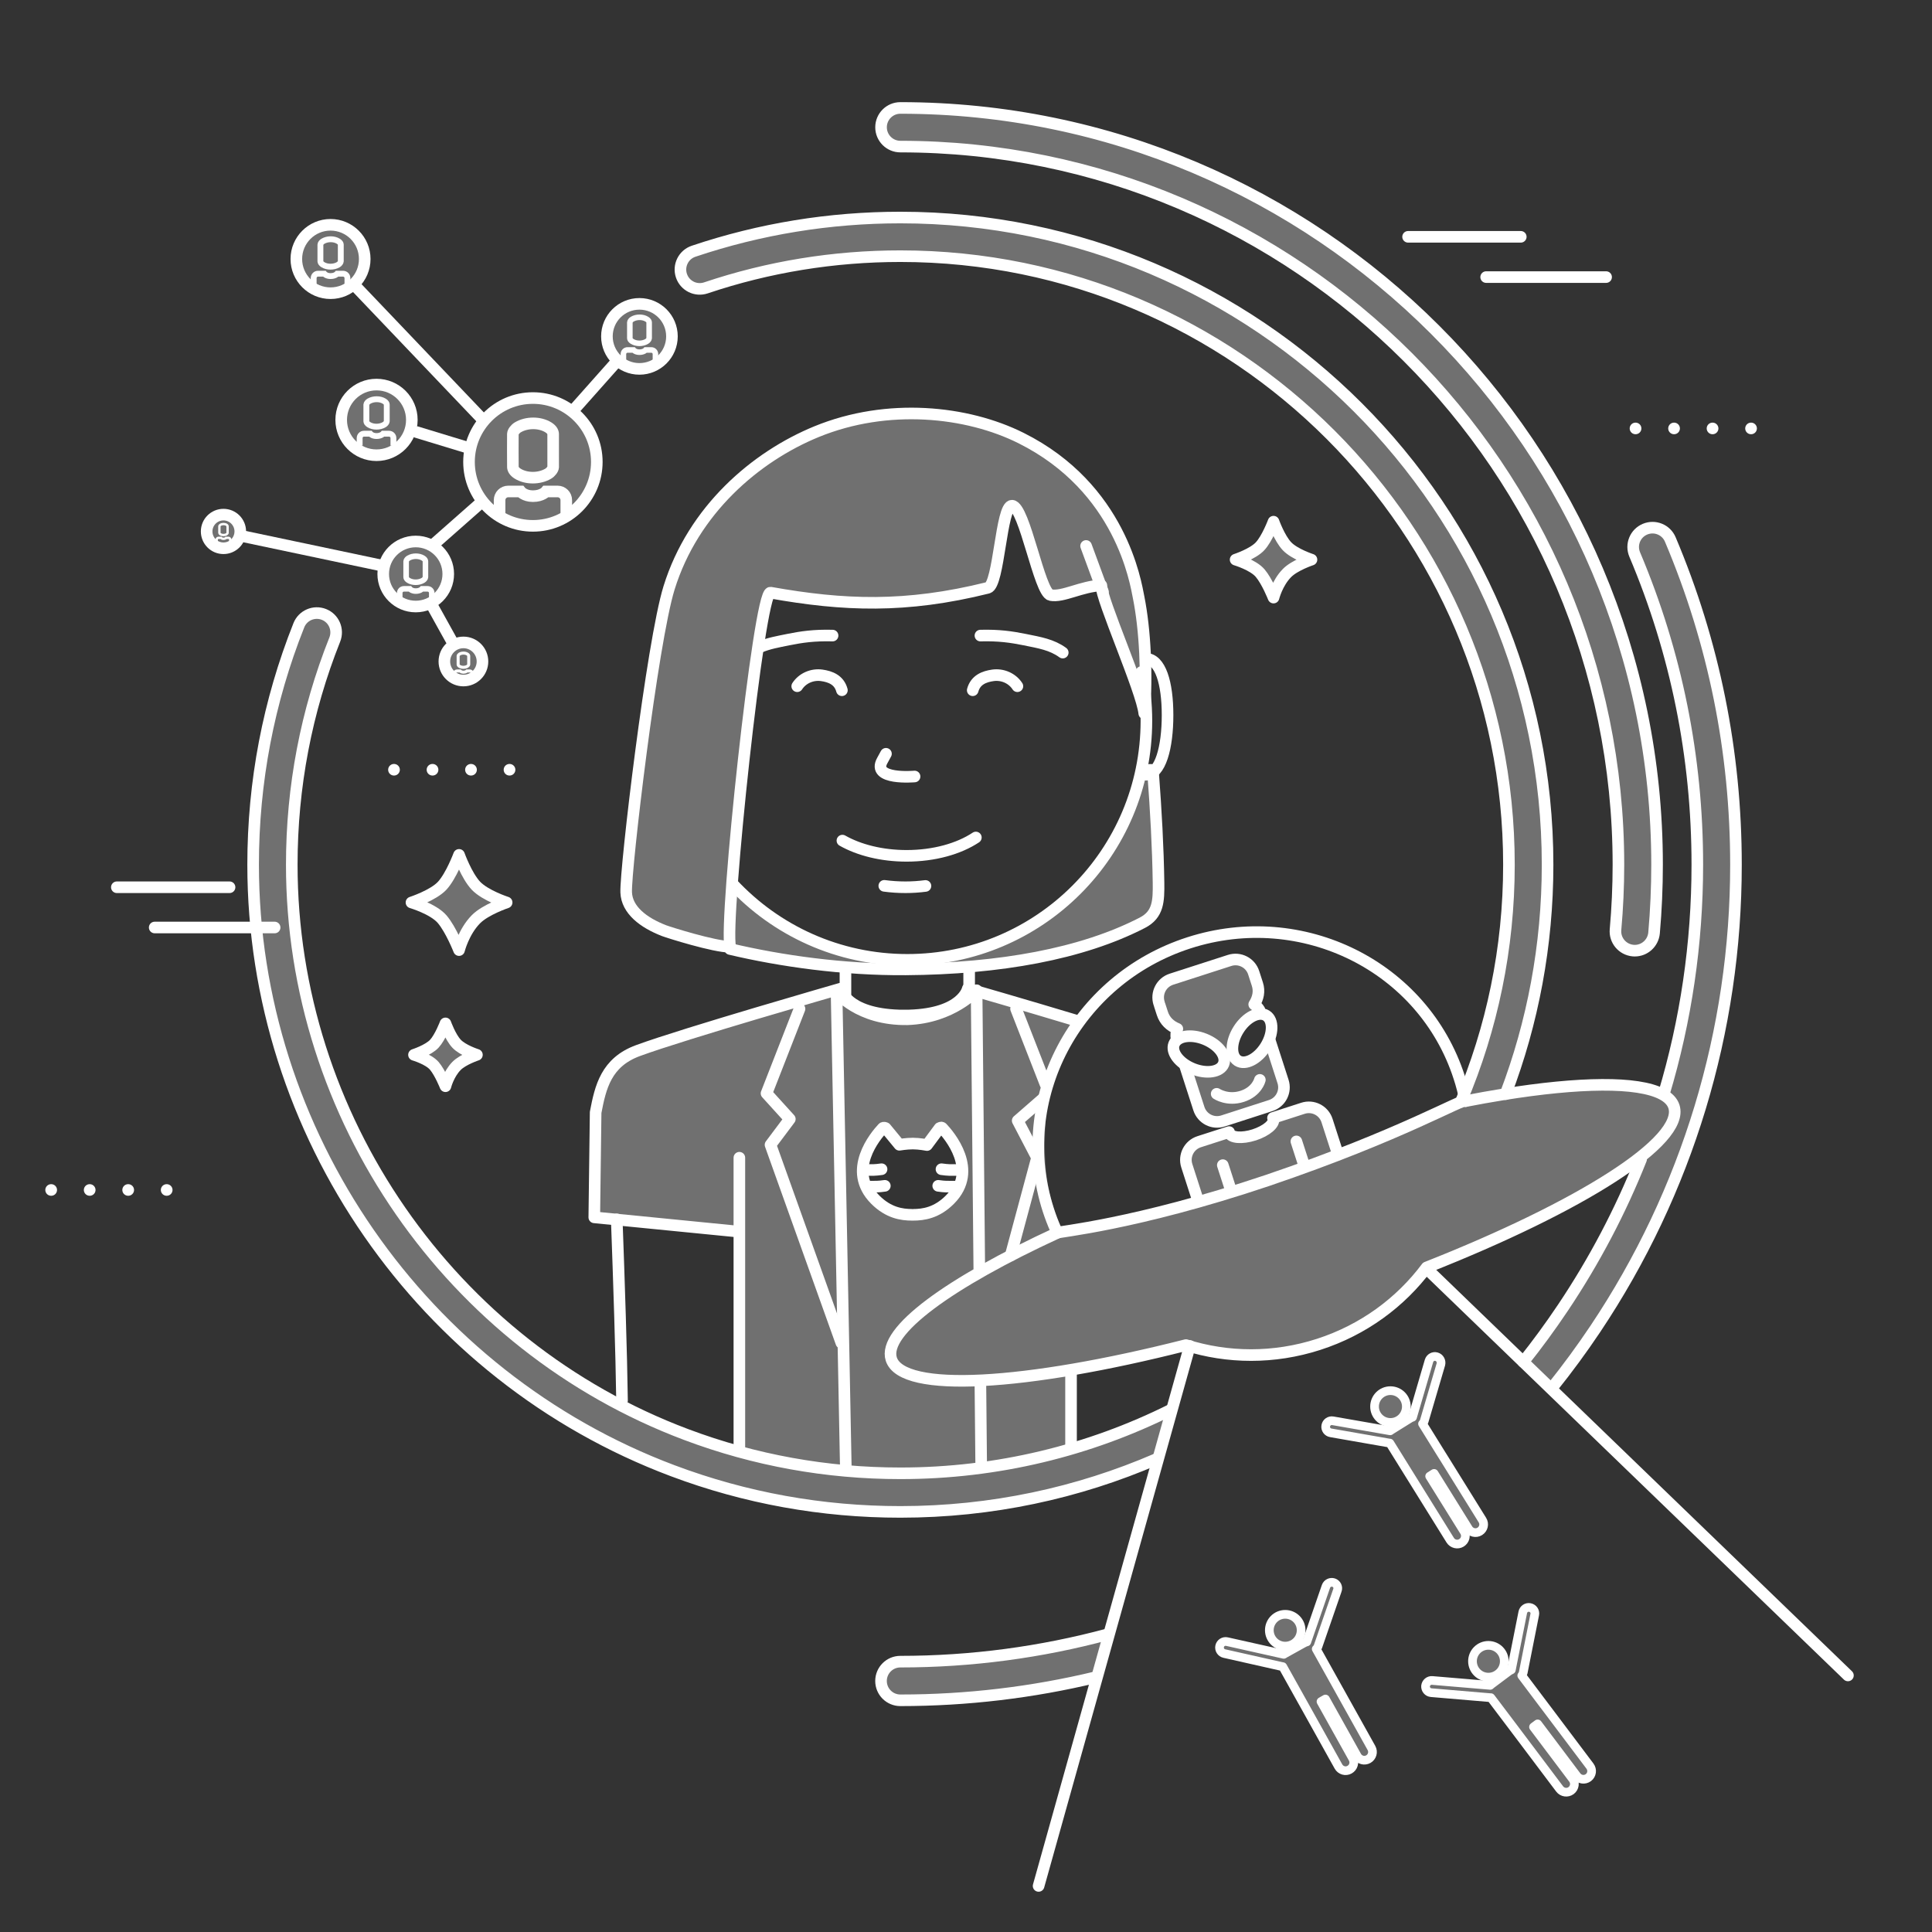 <?xml version="1.0" encoding="utf-8"?>
<!-- Generator: Adobe Illustrator 16.0.0, SVG Export Plug-In . SVG Version: 6.00 Build 0)  -->
<!DOCTYPE svg PUBLIC "-//W3C//DTD SVG 1.1//EN" "http://www.w3.org/Graphics/SVG/1.1/DTD/svg11.dtd">
<svg version="1.1" id="Layer_2" xmlns="http://www.w3.org/2000/svg" xmlns:xlink="http://www.w3.org/1999/xlink" x="0px" y="0px"
	 width="200px" height="200px" viewBox="5 110 200 200" enable-background="new 5 110 200 200" xml:space="preserve">
<rect x="5" y="110" width="200" height="200" fill="#333333" stroke="none"/>
<g id="User_x5F_acquisition_x5F_manager">
	<path opacity="0.3" fill="#FFFFFF" d="M137.82,221.955l-1.481-4.592c-0.105,0.334-0.262,0.676-0.472,1.008
		c-0.814,1.291-2.101,1.943-2.871,1.457c-0.771-0.486-0.736-1.928,0.078-3.219c0.698-1.105,1.738-1.736,2.507-1.592l-0.013-0.041
		c-0.139-0.424-0.398-0.768-0.732-1c0.41-0.645,0.566-1.357,0.326-2.098c-0.299-0.922-0.381-1.178-0.381-1.178
		c-0.334-1.04-1.451-1.612-2.492-1.276l-6.024,1.944c-1.043,0.336-1.612,1.453-1.276,2.494c0,0-0.007-0.021,0.336,1.041
		c0.254,0.787,0.817,1.307,1.553,1.604c-0.144,0.393-0.158,0.838-0.024,1.266c0.535-0.572,1.754-0.672,2.972-0.182
		c1.416,0.572,2.287,1.719,1.946,2.564c-0.341,0.844-1.765,1.066-3.181,0.494c-0.373-0.15-0.704-0.342-0.989-0.557l1.509,4.676
		c0.336,1.041,1.448,1.609,2.489,1.273l4.944-1.596C137.586,224.111,138.156,222.994,137.82,221.955z"/>
	<path opacity="0.3" fill="#FFFFFF" d="M110.707,155.351c-5.604-2.804-13.833-3.669-21.167-0.669
		c-6.315,2.586-12.776,8.102-15.278,16.169c-1.743,5.617-4.531,29.14-4.439,31.533c0.069,1.81,1.773,3.131,3.939,3.964
		c0.436,0.167,5.167,1.667,6.835,1.666c-0.667-2.5,2.986-36.875,4.166-36.662c7.549,1.345,13.993,1.618,22.5-0.501
		c1.16-0.29,1.366-8.546,2.5-8.5c1.3,0.049,2.829,9.016,4,9.25c1.25,0.25,3.19-0.91,5.25-1c-0.054,1.394,4.203,10.927,4.44,13.247
		c0.313-3.979,0.086-8.666-0.58-11.997C122.562,170.281,121.041,160.518,110.707,155.351z"/>
	<circle opacity="0.3" fill="#FFFFFF" cx="60.167" cy="157.821" r="6.615"/>
	<circle opacity="0.3" fill="#FFFFFF" cx="71.194" cy="144.821" r="3.366"/>
	<circle opacity="0.3" fill="#FFFFFF" cx="39.217" cy="136.812" r="3.54"/>
	<circle opacity="0.3" fill="#FFFFFF" cx="43.977" cy="153.468" r="3.656"/>
	<circle opacity="0.3" fill="#FFFFFF" cx="28.133" cy="165.015" r="1.741"/>
	<circle opacity="0.3" fill="#FFFFFF" cx="52.973" cy="178.476" r="1.973"/>
	<circle opacity="0.3" fill="#FFFFFF" cx="48.037" cy="169.421" r="3.366"/>
	<g opacity="0.3">
		<circle fill="#FFFFFF" cx="148.939" cy="255.606" r="1.646"/>
		<path fill="#FFFFFF" d="M153.717,250.447c-0.336-0.102-0.688,0.096-0.787,0.432l-1.705,5.83c-0.102,0.029-0.203,0.076-0.305,0.146
			c-0.184,0.107-0.764,0.477-0.947,0.588c-0.182,0.109-0.764,0.477-0.945,0.59c-0.043,0.021-0.08,0.055-0.117,0.084l-5.936-1.037
			c-0.346-0.062-0.674,0.17-0.732,0.514c-0.061,0.35,0.17,0.674,0.521,0.732l6.032,1.055c0.023,0.004,0.056,0.004,0.078,0.006
			l1.916,3.082l0.492,0.791l3.844,6.182c0.248,0.395,0.771,0.518,1.168,0.27c0.398-0.248,0.521-0.77,0.271-1.166l-3.566-5.729
			c0.101-0.062,0.181-0.109,0.229-0.146c0.052-0.031,0.134-0.084,0.228-0.143l3.563,5.729c0.248,0.396,0.771,0.521,1.168,0.271
			c0.396-0.246,0.521-0.771,0.271-1.168l-3.842-6.182l-0.494-0.789l-1.861-3c0.072-0.068,0.139-0.166,0.17-0.27l1.727-5.881
			C154.244,250.9,154.053,250.547,153.717,250.447z"/>
	</g>
	<g opacity="0.3">
		<circle fill="#FFFFFF" cx="138.047" cy="278.76" r="1.646"/>
		<path fill="#FFFFFF" d="M143.068,273.834c-0.33-0.113-0.691,0.062-0.807,0.396l-1.982,5.738c-0.104,0.025-0.209,0.066-0.312,0.125
			c-0.188,0.105-0.785,0.439-0.974,0.541c-0.189,0.105-0.785,0.439-0.977,0.543c-0.043,0.023-0.084,0.055-0.123,0.078l-5.877-1.316
			c-0.342-0.078-0.684,0.137-0.758,0.479c-0.076,0.342,0.143,0.68,0.479,0.756l5.979,1.348c0.022,0.006,0.054,0.006,0.075,0.008
			l1.77,3.17l0.454,0.812l3.541,6.354c0.229,0.41,0.744,0.559,1.149,0.328c0.41-0.229,0.562-0.744,0.33-1.154l-3.285-5.893
			c0.099-0.061,0.183-0.104,0.23-0.135c0.051-0.023,0.135-0.07,0.229-0.129l3.287,5.896c0.229,0.41,0.74,0.557,1.149,0.328
			c0.407-0.229,0.556-0.744,0.328-1.154l-3.543-6.354l-0.453-0.812l-1.722-3.086c0.08-0.064,0.146-0.156,0.183-0.266l2.003-5.795
			C143.572,274.312,143.398,273.949,143.068,273.834z"/>
	</g>
	<g opacity="0.3">
		<circle fill="#FFFFFF" cx="159.078" cy="281.972" r="1.646"/>
		<path fill="#FFFFFF" d="M163.38,276.41c-0.343-0.068-0.675,0.154-0.742,0.498l-1.185,5.957c-0.104,0.041-0.196,0.096-0.293,0.168
			c-0.17,0.129-0.717,0.541-0.895,0.67c-0.172,0.129-0.719,0.541-0.895,0.67c-0.037,0.029-0.07,0.062-0.105,0.094l-6.004-0.506
			c-0.352-0.029-0.648,0.23-0.688,0.576c-0.025,0.35,0.229,0.656,0.578,0.686l6.104,0.518c0.026,0.004,0.054,0,0.077,0l2.188,2.896
			l0.559,0.742l4.375,5.812c0.283,0.373,0.814,0.445,1.189,0.168c0.375-0.283,0.448-0.812,0.168-1.188l-4.062-5.395
			c0.09-0.064,0.164-0.125,0.215-0.16c0.047-0.033,0.125-0.094,0.213-0.158l4.062,5.396c0.283,0.371,0.812,0.445,1.188,0.166
			c0.373-0.281,0.447-0.812,0.166-1.189l-4.375-5.811l-0.562-0.744l-2.123-2.82c0.069-0.08,0.123-0.178,0.146-0.291l1.193-6.01
			C163.951,276.812,163.726,276.48,163.38,276.41z"/>
	</g>
	<g>
		<g>
			
				<path fill="none" stroke="#FFFFFF" stroke-width="1.2" stroke-linecap="round" stroke-linejoin="round" stroke-miterlimit="10" d="
				M87.529,181.037c0.542-0.833,1.552-1.267,2.542-1.125c0.875,0.125,1.791,0.458,2.083,1.542"/>
		</g>
		<g>
			
				<path fill="none" stroke="#FFFFFF" stroke-width="1.2" stroke-linecap="round" stroke-linejoin="round" stroke-miterlimit="10" d="
				M110.321,181.037c-0.542-0.833-1.552-1.267-2.542-1.125c-0.875,0.125-1.791,0.458-2.083,1.542"/>
		</g>
	</g>
	<g opacity="0.3">
		<path fill="#FFFFFF" d="M80.324,200.983c0.25,5.25,0.247,7.256,0.247,7.256c5.272,1.245,11.722,2.161,18.192,2.113
			c9.74-0.07,18.244-1.601,24.5-4.832c1.643-0.854,1.693-2.231,1.667-4.167c-0.051-3.599-0.271-7.527-0.553-11.253
			c-0.061-0.8-0.387-0.126-1.179-0.492C115.449,219.607,82.324,207.358,80.324,200.983z"/>
	</g>
	<g>
		
			<path fill="none" stroke="#FFFFFF" stroke-width="1.2" stroke-linecap="round" stroke-linejoin="round" stroke-miterlimit="10" d="
			M80.571,208.239c5.272,1.245,11.722,2.161,18.192,2.113c9.74-0.07,18.244-1.601,24.5-4.832c1.643-0.854,1.693-2.231,1.667-4.167
			c-0.051-3.599-0.271-7.527-0.553-11.253c-0.061-0.8-0.387-0.126-1.179-0.492"/>
	</g>
	<g>
		
			<path fill="none" stroke="#FFFFFF" stroke-width="1.2" stroke-linecap="round" stroke-linejoin="round" stroke-miterlimit="10" d="
			M123.605,178.197c1.526,0,2.26,2.52,2.26,5.832c0,3.312-0.729,6.168-2.26,6.168"/>
	</g>
	<g>
		
			<line fill="none" stroke="#FFFFFF" stroke-width="1.2" stroke-linecap="round" stroke-linejoin="round" stroke-miterlimit="10" x1="92.521" y1="212.982" x2="92.521" y2="210.348"/>
		
			<line fill="none" stroke="#FFFFFF" stroke-width="1.2" stroke-linecap="round" stroke-linejoin="round" stroke-miterlimit="10" x1="105.327" y1="210.348" x2="105.327" y2="212.982"/>
	</g>
	<path fill="none" stroke="#FFFFFF" stroke-width="1.2" stroke-linecap="round" stroke-linejoin="round" stroke-miterlimit="10" d="
		M69.392,254.982c-0.061-4.758-0.318-12.502-0.547-18.752"/>
	<path fill="none" stroke="#FFFFFF" stroke-width="1.2" stroke-linecap="round" stroke-linejoin="round" stroke-miterlimit="10" d="
		M116.536,215.689c-5.641-1.701-11.354-3.342-11.354-3.342s-0.52,2.604-6.066,2.773h-1.041c-5.545-0.174-6.066-2.773-6.066-2.773
		s-16.188,4.65-20.972,6.412c-3.293,1.213-3.877,3.775-4.377,6.396l-0.14,10.865l14.553,1.438"/>
	
		<line fill="none" stroke="#FFFFFF" stroke-width="1.2" stroke-linecap="round" stroke-linejoin="round" stroke-miterlimit="10" x1="81.539" y1="259.857" x2="81.539" y2="229.847"/>
	<path fill="none" stroke="#FFFFFF" stroke-width="1.2" stroke-linecap="round" stroke-linejoin="round" stroke-miterlimit="10" d="
		M123.16,179.566c0.338,1.63,0.516,3.317,0.516,5.047c0,13.669-11.081,24.75-24.75,24.75c-7.151,0-13.595-3.034-18.113-7.884"/>
	<path fill="none" stroke="#FFFFFF" stroke-width="1.2" stroke-linecap="round" stroke-linejoin="round" stroke-miterlimit="10" d="
		M96.715,188.031c-0.117,0.227-0.24,0.455-0.373,0.686c-1.178,2.07,3.334,1.666,3.334,1.666"/>
	<path fill="#FFE2B0" d="M89.33,219.097"/>
	<path fill="none" stroke="#FFFFFF" stroke-width="1.2" stroke-linecap="round" stroke-linejoin="round" stroke-miterlimit="10" d="
		M106.021,196.697c-1.752,1.166-4.316,1.899-7.17,1.899c-2.582,0-4.924-0.602-6.645-1.577"/>
	<path fill="none" stroke="#FFFFFF" stroke-width="1.2" stroke-linecap="round" stroke-linejoin="round" stroke-miterlimit="10" d="
		M100.803,201.713c-0.668,0.088-1.363,0.135-2.076,0.135c-0.752,0-1.484-0.051-2.186-0.146"/>
	<g>
		<g>
			
				<path fill="none" stroke="#FFFFFF" stroke-width="1.2" stroke-linecap="round" stroke-linejoin="round" stroke-miterlimit="10" d="
				M106.493,175.795c1.938-0.049,3.208,0.142,4.585,0.418c1.561,0.316,2.807,0.519,3.938,1.343"/>
		</g>
		<g>
			
				<path fill="none" stroke="#FFFFFF" stroke-width="1.2" stroke-linecap="round" stroke-linejoin="round" stroke-miterlimit="10" d="
				M91.188,175.795c-1.938-0.049-3.207,0.142-4.585,0.418c-1.102,0.224-2.048,0.39-2.908,0.759"/>
		</g>
	</g>
	<g>
		
			<polyline fill="none" stroke="#FFFFFF" stroke-width="1.2" stroke-linecap="round" stroke-linejoin="round" stroke-miterlimit="10" points="
			87.766,214.435 84.349,223.185 86.763,225.845 84.763,228.511 92.096,249.011 		"/>
		
			<path fill="none" stroke="#FFFFFF" stroke-width="1.2" stroke-linecap="round" stroke-linejoin="round" stroke-miterlimit="10" d="
			M99.764,262.847"/>
		
			<path fill="none" stroke="#FFFFFF" stroke-width="1.2" stroke-linecap="round" stroke-linejoin="round" stroke-miterlimit="10" d="
			M100.097,240.513"/>
	</g>
	<g>
		
			<polyline fill="none" stroke="#FFFFFF" stroke-width="1.2" stroke-linecap="round" stroke-linejoin="round" stroke-miterlimit="10" points="
			112.983,223.717 110.351,226.011 112.351,229.845 109.624,239.974 		"/>
		
			<line fill="none" stroke="#FFFFFF" stroke-width="1.2" stroke-linecap="round" stroke-linejoin="round" stroke-miterlimit="10" x1="110.181" y1="214.431" x2="113.229" y2="222.236"/>
		
			<path fill="none" stroke="#FFFFFF" stroke-width="1.2" stroke-linecap="round" stroke-linejoin="round" stroke-miterlimit="10" d="
			M98.183,262.847"/>
		
			<path fill="none" stroke="#FFFFFF" stroke-width="1.2" stroke-linecap="round" stroke-linejoin="round" stroke-miterlimit="10" d="
			M97.85,240.513"/>
	</g>
	<path fill="none" stroke="#FFFFFF" stroke-width="1.2" stroke-linecap="round" stroke-linejoin="round" stroke-miterlimit="10" d="
		M106.488,253.021l0.085,8.711"/>
	<path fill="none" stroke="#FFFFFF" stroke-width="1.2" stroke-linecap="round" stroke-linejoin="round" stroke-miterlimit="10" d="
		M92.559,261.98l-0.96-49.295c0,0,2.251,2.912,7.334,2.83c4.666-0.164,7.163-3.004,7.163-3.004l0.283,29.18"/>
	<path fill="none" stroke="#FFFFFF" stroke-width="1.2" stroke-linecap="round" stroke-linejoin="round" stroke-miterlimit="10" d="
		M110.707,155.351c-5.604-2.804-13.833-3.669-21.167-0.669c-6.315,2.586-12.776,8.102-15.278,16.169
		c-1.743,5.617-4.531,29.14-4.439,31.533c0.069,1.81,1.773,3.131,3.939,3.964c0.436,0.167,5.167,1.667,6.835,1.666
		c-0.667-2.5,2.986-36.875,4.166-36.662c7.549,1.345,13.993,1.618,22.5-0.501c1.16-0.29,1.366-8.546,2.5-8.5
		c1.3,0.049,2.829,9.016,4,9.25c1.25,0.25,3.19-0.91,5.25-1c-0.054,1.394,4.203,10.927,4.44,13.247
		c0.313-3.979,0.086-8.666-0.58-11.997C122.562,170.281,121.041,160.518,110.707,155.351z"/>
	<g>
		
			<line fill="none" stroke="#FFFFFF" stroke-width="1.2" stroke-linecap="round" stroke-linejoin="round" stroke-miterlimit="10" x1="171.264" y1="138.684" x2="158.846" y2="138.684"/>
		
			<line fill="none" stroke="#FFFFFF" stroke-width="1.2" stroke-linecap="round" stroke-linejoin="round" stroke-miterlimit="10" x1="150.764" y1="134.515" x2="162.43" y2="134.515"/>
	</g>
	<g>
		
			<line fill="none" stroke="#FFFFFF" stroke-width="1.2" stroke-linecap="round" stroke-linejoin="round" stroke-miterlimit="10" x1="33.43" y1="206.014" x2="21.014" y2="206.014"/>
		
			<line fill="none" stroke="#FFFFFF" stroke-width="1.2" stroke-linecap="round" stroke-linejoin="round" stroke-miterlimit="10" x1="17.096" y1="201.848" x2="28.764" y2="201.848"/>
	</g>
	<g>
		
			<line fill="none" stroke="#FFFFFF" stroke-width="1.2" stroke-linecap="round" stroke-linejoin="round" stroke-miterlimit="10" x1="45.791" y1="189.684" x2="45.782" y2="189.684"/>
		
			<line fill="none" stroke="#FFFFFF" stroke-width="1.2" stroke-linecap="round" stroke-linejoin="round" stroke-miterlimit="10" x1="49.78" y1="189.684" x2="49.768" y2="189.684"/>
		
			<line fill="none" stroke="#FFFFFF" stroke-width="1.2" stroke-linecap="round" stroke-linejoin="round" stroke-miterlimit="10" x1="53.764" y1="189.684" x2="53.751" y2="189.684"/>
		
			<line fill="none" stroke="#FFFFFF" stroke-width="1.2" stroke-linecap="round" stroke-linejoin="round" stroke-miterlimit="10" x1="57.75" y1="189.684" x2="57.741" y2="189.684"/>
	</g>
	<g>
		
			<line fill="none" stroke="#FFFFFF" stroke-width="1.2" stroke-linecap="round" stroke-linejoin="round" stroke-miterlimit="10" x1="174.316" y1="154.351" x2="174.305" y2="154.351"/>
		
			<line fill="none" stroke="#FFFFFF" stroke-width="1.2" stroke-linecap="round" stroke-linejoin="round" stroke-miterlimit="10" x1="178.303" y1="154.351" x2="178.293" y2="154.351"/>
		
			<line fill="none" stroke="#FFFFFF" stroke-width="1.2" stroke-linecap="round" stroke-linejoin="round" stroke-miterlimit="10" x1="182.289" y1="154.351" x2="182.277" y2="154.351"/>
		
			<line fill="none" stroke="#FFFFFF" stroke-width="1.2" stroke-linecap="round" stroke-linejoin="round" stroke-miterlimit="10" x1="186.273" y1="154.351" x2="186.264" y2="154.351"/>
	</g>
	<path opacity="0.3" fill="#FFFFFF" d="M136.836,164.004c0,0,0.611,1.717,1.389,2.539c0.777,0.823,2.539,1.392,2.539,1.392
		s-1.748,0.577-2.539,1.389c-1.018,1.035-1.389,2.538-1.389,2.538s-0.662-1.688-1.389-2.538c-0.729-0.855-2.537-1.389-2.537-1.389
		s1.795-0.581,2.537-1.392C136.191,165.738,136.836,164.004,136.836,164.004z"/>
	<path fill="none" stroke="#FFFFFF" stroke-width="1.2" stroke-linecap="round" stroke-linejoin="round" stroke-miterlimit="10" d="
		M136.836,164.004c0,0,0.611,1.717,1.389,2.539c0.777,0.823,2.539,1.392,2.539,1.392s-1.748,0.577-2.539,1.389
		c-1.018,1.035-1.389,2.538-1.389,2.538s-0.662-1.688-1.389-2.538c-0.729-0.855-2.537-1.389-2.537-1.389s1.795-0.581,2.537-1.392
		C136.191,165.738,136.836,164.004,136.836,164.004z"/>
	<path opacity="0.3" fill="#FFFFFF" d="M51.114,215.941c0,0,0.508,1.424,1.15,2.104c0.645,0.688,2.107,1.15,2.107,1.15
		s-1.449,0.479-2.107,1.146c-0.844,0.859-1.15,2.105-1.15,2.105s-0.551-1.396-1.152-2.105c-0.604-0.709-2.107-1.146-2.107-1.146
		s1.49-0.48,2.107-1.15C50.576,217.377,51.114,215.941,51.114,215.941z"/>
	<path opacity="0.3" fill="#FFFFFF" d="M52.521,198.496c0,0,0.77,2.152,1.742,3.188c0.975,1.031,3.186,1.74,3.186,1.74
		s-2.191,0.729-3.186,1.742c-1.275,1.299-1.742,3.188-1.742,3.188s-0.828-2.113-1.74-3.188s-3.186-1.742-3.186-1.742
		s2.252-0.729,3.186-1.74C51.713,200.668,52.521,198.496,52.521,198.496z"/>
	<path fill="none" stroke="#FFFFFF" stroke-width="1.2" stroke-linecap="round" stroke-linejoin="round" stroke-miterlimit="10" d="
		M51.114,215.941c0,0,0.508,1.424,1.15,2.104c0.645,0.688,2.107,1.15,2.107,1.15s-1.449,0.479-2.107,1.146
		c-0.844,0.859-1.15,2.105-1.15,2.105s-0.551-1.396-1.152-2.105c-0.604-0.709-2.107-1.146-2.107-1.146s1.49-0.48,2.107-1.15
		C50.576,217.377,51.114,215.941,51.114,215.941z"/>
	<path fill="none" stroke="#FFFFFF" stroke-width="1.2" stroke-linecap="round" stroke-linejoin="round" stroke-miterlimit="10" d="
		M52.521,198.496c0,0,0.77,2.152,1.742,3.188c0.975,1.031,3.186,1.74,3.186,1.74s-2.191,0.729-3.186,1.742
		c-1.275,1.299-1.742,3.188-1.742,3.188s-0.828-2.113-1.74-3.188s-3.186-1.742-3.186-1.742s2.252-0.729,3.186-1.74
		C51.713,200.668,52.521,198.496,52.521,198.496z"/>
	
		<line fill="none" stroke="#FFFFFF" stroke-width="1.2" stroke-linecap="round" stroke-linejoin="round" stroke-miterlimit="10" x1="115.873" y1="259.734" x2="115.873" y2="252.023"/>
	<path fill="none" d="M59.508,258.679l-9.275-1.115l-8.627-21.861c0,0,7.434,2.736,8.695,0.125
		C50.946,238.586,59.508,258.679,59.508,258.679z"/>
	<g>
		
			<line fill="none" stroke="#FFFFFF" stroke-width="1.2" stroke-linecap="round" stroke-linejoin="round" stroke-miterlimit="10" x1="10.303" y1="233.185" x2="10.291" y2="233.185"/>
		
			<line fill="none" stroke="#FFFFFF" stroke-width="1.2" stroke-linecap="round" stroke-linejoin="round" stroke-miterlimit="10" x1="14.289" y1="233.185" x2="14.28" y2="233.185"/>
		
			<line fill="none" stroke="#FFFFFF" stroke-width="1.2" stroke-linecap="round" stroke-linejoin="round" stroke-miterlimit="10" x1="18.276" y1="233.185" x2="18.264" y2="233.185"/>
		
			<line fill="none" stroke="#FFFFFF" stroke-width="1.2" stroke-linecap="round" stroke-linejoin="round" stroke-miterlimit="10" x1="22.26" y1="233.185" x2="22.25" y2="233.185"/>
	</g>
	
		<circle fill="none" stroke="#FFFFFF" stroke-width="1.2" stroke-linecap="round" stroke-linejoin="round" stroke-miterlimit="10" cx="60.167" cy="157.821" r="6.615"/>
	
		<circle fill="none" stroke="#FFFFFF" stroke-width="1.2" stroke-linecap="round" stroke-linejoin="round" stroke-miterlimit="10" cx="71.194" cy="144.821" r="3.366"/>
	
		<circle fill="none" stroke="#FFFFFF" stroke-width="1.2" stroke-linecap="round" stroke-linejoin="round" stroke-miterlimit="10" cx="39.217" cy="136.812" r="3.54"/>
	
		<circle fill="none" stroke="#FFFFFF" stroke-width="1.2" stroke-linecap="round" stroke-linejoin="round" stroke-miterlimit="10" cx="43.977" cy="153.468" r="3.656"/>
	
		<circle fill="none" stroke="#FFFFFF" stroke-width="1.2" stroke-linecap="round" stroke-linejoin="round" stroke-miterlimit="10" cx="28.133" cy="165.015" r="1.741"/>
	
		<circle fill="none" stroke="#FFFFFF" stroke-width="1.2" stroke-linecap="round" stroke-linejoin="round" stroke-miterlimit="10" cx="52.973" cy="178.476" r="1.973"/>
	
		<line fill="none" stroke="#FFFFFF" stroke-width="1.2" stroke-miterlimit="10" x1="49.723" y1="172.674" x2="52.042" y2="176.854"/>
	
		<line fill="none" stroke="#FFFFFF" stroke-width="1.2" stroke-miterlimit="10" x1="44.848" y1="168.614" x2="29.991" y2="165.481"/>
	
		<line fill="none" stroke="#FFFFFF" stroke-width="1.2" stroke-miterlimit="10" x1="68.989" y1="147.256" x2="64.346" y2="152.481"/>
	
		<circle fill="none" stroke="#FFFFFF" stroke-width="1.2" stroke-linecap="round" stroke-linejoin="round" stroke-miterlimit="10" cx="48.037" cy="169.421" r="3.366"/>
	
		<line fill="none" stroke="#FFFFFF" stroke-width="1.2" stroke-miterlimit="10" x1="49.973" y1="166.278" x2="54.828" y2="161.996"/>
	
		<line fill="none" stroke="#FFFFFF" stroke-width="1.2" stroke-miterlimit="10" x1="41.713" y1="139.538" x2="54.828" y2="153.291"/>
	<line fill="none" stroke="#FFFFFF" stroke-width="1.2" stroke-miterlimit="10" x1="47.98" y1="154.686" x2="53.321" y2="156.311"/>
	<g>
		<path fill="none" stroke="#FFFFFF" stroke-width="1.2" stroke-miterlimit="10" d="M63.621,163.321v-1.547
			c0-0.496-0.4-0.897-0.896-0.897h-1.201c0,0-0.395,0.485-1.355,0.485c-0.896,0-1.279-0.485-1.279-0.485h-1.277
			c-0.494,0-0.896,0.401-0.896,0.897v1.547"/>
		<path fill="none" stroke="#FFFFFF" stroke-width="1.2" stroke-miterlimit="10" d="M62.262,154.923
			c-0.008-0.22-0.15-0.462-0.484-0.674c-0.887-0.562-2.248-0.562-3.176-0.009c-0.26,0.154-0.5,0.463-0.51,0.683
			c-0.008,0.239-0.008,3.188,0.002,3.428c0.008,0.219,0.15,0.461,0.484,0.674c0.887,0.562,2.248,0.562,3.176,0.009
			c0.26-0.154,0.502-0.464,0.51-0.683C62.271,158.11,62.27,155.163,62.262,154.923z"/>
	</g>
	<g>
		<path fill="none" stroke="#FFFFFF" stroke-width="0.607" stroke-miterlimit="10" d="M40.967,139.571v-0.783
			c0-0.251-0.203-0.454-0.453-0.454h-0.609c0,0-0.199,0.246-0.688,0.246c-0.453,0-0.646-0.246-0.646-0.246h-0.647
			c-0.25,0-0.453,0.203-0.453,0.454v0.783"/>
		<path fill="none" stroke="#FFFFFF" stroke-width="0.607" stroke-miterlimit="10" d="M40.278,135.321
			c-0.002-0.111-0.076-0.233-0.246-0.341c-0.447-0.284-1.137-0.284-1.605-0.004c-0.131,0.075-0.254,0.23-0.258,0.345
			c-0.004,0.12-0.004,1.61,0,1.73c0.004,0.11,0.076,0.232,0.246,0.343c0.449,0.282,1.137,0.282,1.607,0.004
			c0.131-0.078,0.252-0.233,0.256-0.349C40.282,136.934,40.282,135.442,40.278,135.321z"/>
	</g>
	<g>
		<path fill="none" stroke="#FFFFFF" stroke-width="0.607" stroke-miterlimit="10" d="M45.727,156.13v-0.779
			c0-0.255-0.205-0.455-0.455-0.455h-0.608c0,0-0.199,0.243-0.688,0.243c-0.453,0-0.646-0.243-0.646-0.243h-0.646
			c-0.25,0-0.453,0.2-0.453,0.455v0.779"/>
		<path fill="none" stroke="#FFFFFF" stroke-width="0.607" stroke-miterlimit="10" d="M45.037,151.881
			c-0.004-0.108-0.076-0.229-0.246-0.341c-0.449-0.284-1.137-0.284-1.605-0.004c-0.131,0.078-0.254,0.233-0.26,0.345
			c-0.004,0.121-0.004,1.612,0,1.733c0.006,0.11,0.076,0.23,0.246,0.341c0.449,0.285,1.139,0.285,1.607,0.004
			c0.131-0.079,0.254-0.231,0.258-0.346C45.041,153.495,45.039,152.002,45.037,151.881z"/>
	</g>
	<g>
		<path fill="none" stroke="#FFFFFF" stroke-width="0.576" stroke-miterlimit="10" d="M49.696,172.13v-0.741
			c0-0.235-0.193-0.432-0.43-0.432h-0.576c0,0-0.189,0.232-0.652,0.232c-0.43,0-0.613-0.232-0.613-0.232h-0.613
			c-0.238,0-0.432,0.191-0.432,0.432v0.741"/>
		<path fill="none" stroke="#FFFFFF" stroke-width="0.576" stroke-miterlimit="10" d="M49.042,168.104
			c-0.004-0.104-0.072-0.224-0.232-0.322c-0.426-0.271-1.078-0.271-1.523-0.004c-0.125,0.074-0.242,0.222-0.244,0.326
			c-0.004,0.112-0.004,1.525,0,1.644c0.002,0.104,0.072,0.221,0.232,0.324c0.426,0.27,1.08,0.27,1.523,0.004
			c0.125-0.074,0.24-0.222,0.244-0.328C49.047,169.631,49.044,168.217,49.042,168.104z"/>
	</g>
	<g>
		<path fill="none" stroke="#FFFFFF" stroke-width="0.576" stroke-miterlimit="10" d="M72.852,147.401v-0.742
			c0-0.238-0.193-0.432-0.43-0.432h-0.576c0,0-0.189,0.23-0.652,0.23c-0.43,0-0.613-0.23-0.613-0.23h-0.613
			c-0.238,0-0.432,0.189-0.432,0.432v0.742"/>
		<path fill="none" stroke="#FFFFFF" stroke-width="0.576" stroke-miterlimit="10" d="M72.2,143.371
			c-0.004-0.104-0.072-0.221-0.234-0.323c-0.424-0.269-1.076-0.269-1.521-0.004c-0.125,0.074-0.242,0.225-0.244,0.327
			c-0.004,0.115-0.004,1.527,0,1.643c0.002,0.105,0.072,0.224,0.232,0.324c0.426,0.271,1.078,0.271,1.523,0.004
			c0.125-0.071,0.24-0.222,0.244-0.327C72.203,144.901,72.202,143.487,72.2,143.371z"/>
	</g>
	<g>
		<path fill="none" stroke="#FFFFFF" stroke-width="0.244" stroke-miterlimit="10" d="M28.835,166.175v-0.312
			c0-0.104-0.082-0.186-0.182-0.186H28.41c0,0-0.08,0.102-0.277,0.102c-0.182,0-0.26-0.102-0.26-0.102h-0.258
			c-0.102,0-0.184,0.08-0.184,0.186v0.312"/>
		<path fill="none" stroke="#FFFFFF" stroke-width="0.244" stroke-miterlimit="10" d="M28.559,164.471
			c0-0.045-0.029-0.095-0.098-0.138c-0.18-0.114-0.457-0.114-0.646-0.002c-0.051,0.031-0.102,0.094-0.104,0.14
			c-0.002,0.05-0.002,0.646,0,0.695c0.002,0.044,0.031,0.094,0.1,0.137c0.182,0.114,0.457,0.114,0.646,0.002
			c0.051-0.028,0.102-0.094,0.104-0.139C28.561,165.118,28.561,164.52,28.559,164.471z"/>
	</g>
	<path opacity="0.3" fill="#FFFFFF" d="M125.108,260.685c-8.238,3.625-17.34,5.639-26.904,5.639c-8.112,0-16.043-1.434-23.571-4.264
		c-25.976-9.764-43.429-34.975-43.429-62.736c0-8.56,1.594-16.896,4.735-24.789c0.409-1.022,1.569-1.523,2.599-1.115
		c1.026,0.406,1.526,1.569,1.118,2.599c-2.954,7.416-4.452,15.258-4.452,23.309c0,26.104,16.411,49.813,40.836,58.991
		c7.077,2.66,14.534,4.01,22.164,4.01c10.086,0,19.626-2.383,28.087-6.615L125.108,260.685z"/>
	<path opacity="0.3" fill="#FFFFFF" d="M156.163,224.023c3.244-7.588,5.042-15.935,5.042-24.695c0-34.735-28.262-62.996-63-62.996
		c-6.89,0-13.661,1.104-20.128,3.281c-1.049,0.354-2.182-0.21-2.534-1.257c-0.352-1.047,0.21-2.182,1.257-2.534
		c6.879-2.314,14.081-3.49,21.405-3.49c36.944,0,67,30.056,67,66.996c-0.001,8.405-1.557,16.455-4.396,23.873"/>
	<path opacity="0.3" fill="#FFFFFF" d="M174.232,208.413c-0.061,0-0.121-0.004-0.182-0.008c-1.102-0.104-1.912-1.071-1.812-2.172
		c0.198-2.226,0.301-4.482,0.301-6.727c0-40.984-33.346-74.332-74.333-74.332c-1.104,0-2-0.896-2-2c0-1.104,0.896-2,2-2
		c43.194,0,78.333,35.143,78.333,78.332c0,2.358-0.104,4.74-0.312,7.08C176.127,207.631,175.256,208.413,174.232,208.413z"/>
	<path opacity="0.3" fill="#FFFFFF" d="M118.728,283.554c-6.64,1.617-13.522,2.459-20.524,2.459c-1.104,0-2-0.895-2-2
		c0-1.104,0.896-2,2-2c7.44,0,14.739-0.996,21.734-2.902L118.728,283.554z"/>
	<path opacity="0.3" fill="#FFFFFF" d="M177.231,223.283c2.295-7.648,3.474-15.641,3.474-23.771c0-11.139-2.18-21.939-6.481-32.108
		c-0.431-1.021,0.045-2.191,1.062-2.621c1.021-0.43,2.191,0.046,2.621,1.062c4.512,10.665,6.799,21.993,6.799,33.67
		c0,17.207-5.039,33.828-14.569,48.068c-1.447,2.16-2.981,4.244-4.596,6.244l-2.842-2.854c1.439-1.803,2.811-3.676,4.109-5.615
		c3.382-5.051,6.898-12.648,8.34-16.006C181.123,225.291,177.231,223.283,177.231,223.283z"/>
	<path fill="none" stroke="#FFFFFF" stroke-width="1.2" stroke-linecap="round" stroke-linejoin="round" stroke-miterlimit="10" d="
		M124.74,261.031c-8.141,3.525-17.114,5.48-26.536,5.48c-8.112,0-16.043-1.434-23.571-4.264
		c-25.976-9.764-43.429-34.975-43.429-62.736c0-8.56,1.594-16.896,4.735-24.789c0.409-1.022,1.569-1.523,2.599-1.115
		c1.026,0.406,1.526,1.569,1.118,2.599c-2.954,7.416-4.452,15.258-4.452,23.309c0,26.104,16.411,49.813,40.836,58.991
		c7.077,2.66,14.534,4.01,22.164,4.01c10.063,0,19.583-2.371,28.031-6.586"/>
	<path fill="none" stroke="#FFFFFF" stroke-width="1.2" stroke-linecap="round" stroke-linejoin="round" stroke-miterlimit="10" d="
		M156.246,224.013c3.192-7.533,4.959-15.813,4.959-24.498c0-34.735-28.262-62.996-63-62.996c-6.89,0-13.661,1.104-20.128,3.281
		c-1.049,0.354-2.182-0.21-2.534-1.257c-0.352-1.047,0.21-2.182,1.257-2.534c6.879-2.314,14.081-3.49,21.405-3.49
		c36.944,0,67,30.056,67,66.996c0,8.358-1.539,16.365-4.348,23.75"/>
	<path fill="none" stroke="#FFFFFF" stroke-width="1.2" stroke-linecap="round" stroke-linejoin="round" stroke-miterlimit="10" d="
		M174.232,208.413c-0.061,0-0.121-0.004-0.182-0.008c-1.102-0.104-1.912-1.071-1.812-2.172c0.198-2.226,0.301-4.482,0.301-6.727
		c0-40.984-33.346-74.332-74.333-74.332c-1.104,0-2-0.896-2-2c0-1.104,0.896-2,2-2c43.194,0,78.333,35.143,78.333,78.332
		c0,2.358-0.104,4.74-0.312,7.08C176.127,207.631,175.256,208.413,174.232,208.413z"/>
	<path fill="none" stroke="#FFFFFF" stroke-width="1.2" stroke-linecap="round" stroke-linejoin="round" stroke-miterlimit="10" d="
		M118.442,283.623c-6.551,1.574-13.337,2.391-20.239,2.391c-1.104,0-2-0.895-2-2c0-1.104,0.896-2,2-2
		c7.361,0,14.583-0.977,21.51-2.842"/>
	<path fill="none" stroke="#FFFFFF" stroke-width="1.2" stroke-linecap="round" stroke-linejoin="round" stroke-miterlimit="10" d="
		M177.227,223.297c2.298-7.652,3.479-15.65,3.479-23.785c0-11.139-2.18-21.939-6.481-32.108c-0.431-1.021,0.045-2.191,1.062-2.621
		c1.021-0.43,2.191,0.046,2.621,1.062c4.512,10.665,6.799,21.993,6.799,33.67c0,17.207-5.039,33.828-14.569,48.068
		c-1.395,2.082-2.871,4.094-4.422,6.027"/>
	<path fill="none" stroke="#FFFFFF" stroke-width="1.2" stroke-linecap="round" stroke-linejoin="round" stroke-miterlimit="10" d="
		M162.69,250.982c1.443-1.807,2.816-3.682,4.117-5.625c3.249-4.852,5.95-9.994,8.08-15.35"/>
	
		<polyline fill="none" stroke="#FFFFFF" stroke-width="1.2" stroke-linecap="round" stroke-linejoin="round" stroke-miterlimit="10" points="
		152.716,241.361 165.446,253.652 196.298,283.441 	"/>
	
		<polyline fill="none" stroke="#FFFFFF" stroke-width="1.2" stroke-linecap="round" stroke-linejoin="round" stroke-miterlimit="10" points="
		112.515,305.232 120.431,276.961 128.168,249.332 	"/>
	<g>
		
			<circle fill="none" stroke="#FFFFFF" stroke-width="0.9" stroke-linecap="round" stroke-linejoin="round" stroke-miterlimit="10" cx="148.939" cy="255.606" r="1.646"/>
		
			<path fill="none" stroke="#FFFFFF" stroke-width="0.9" stroke-linecap="round" stroke-linejoin="round" stroke-miterlimit="10" d="
			M153.717,250.447c-0.336-0.102-0.688,0.096-0.787,0.432l-1.705,5.83c-0.102,0.029-0.203,0.076-0.305,0.146
			c-0.184,0.107-0.764,0.477-0.947,0.588c-0.182,0.109-0.764,0.477-0.945,0.59c-0.043,0.021-0.08,0.055-0.117,0.084l-5.936-1.037
			c-0.346-0.062-0.674,0.17-0.732,0.514c-0.061,0.35,0.17,0.674,0.521,0.732l6.032,1.055c0.023,0.004,0.056,0.004,0.078,0.006
			l1.916,3.082l0.492,0.791l3.844,6.182c0.248,0.395,0.771,0.518,1.168,0.27c0.398-0.248,0.521-0.77,0.271-1.166l-3.566-5.729
			c0.101-0.062,0.181-0.109,0.229-0.146c0.052-0.031,0.134-0.084,0.228-0.143l3.563,5.729c0.248,0.396,0.771,0.521,1.168,0.271
			c0.396-0.246,0.521-0.771,0.271-1.168l-3.842-6.182l-0.494-0.789l-1.861-3c0.072-0.068,0.139-0.166,0.17-0.27l1.727-5.881
			C154.244,250.9,154.053,250.547,153.717,250.447z"/>
	</g>
	<g>
		
			<circle fill="none" stroke="#FFFFFF" stroke-width="0.9" stroke-linecap="round" stroke-linejoin="round" stroke-miterlimit="10" cx="138.047" cy="278.76" r="1.646"/>
		
			<path fill="none" stroke="#FFFFFF" stroke-width="0.9" stroke-linecap="round" stroke-linejoin="round" stroke-miterlimit="10" d="
			M143.068,273.834c-0.33-0.113-0.691,0.062-0.807,0.396l-1.982,5.738c-0.104,0.025-0.209,0.066-0.312,0.125
			c-0.188,0.105-0.785,0.439-0.974,0.541c-0.189,0.105-0.785,0.439-0.977,0.543c-0.043,0.023-0.084,0.055-0.123,0.078l-5.877-1.316
			c-0.342-0.078-0.684,0.137-0.758,0.479c-0.076,0.342,0.143,0.68,0.479,0.756l5.979,1.348c0.022,0.006,0.054,0.006,0.075,0.008
			l1.77,3.17l0.454,0.812l3.541,6.354c0.229,0.41,0.744,0.559,1.149,0.328c0.41-0.229,0.562-0.744,0.33-1.154l-3.285-5.893
			c0.099-0.061,0.183-0.104,0.23-0.135c0.051-0.023,0.135-0.07,0.229-0.129l3.287,5.896c0.229,0.41,0.74,0.557,1.149,0.328
			c0.407-0.229,0.556-0.744,0.328-1.154l-3.543-6.354l-0.453-0.812l-1.722-3.086c0.08-0.064,0.146-0.156,0.183-0.266l2.003-5.795
			C143.572,274.312,143.398,273.949,143.068,273.834z"/>
	</g>
	<g>
		
			<circle fill="none" stroke="#FFFFFF" stroke-width="0.9" stroke-linecap="round" stroke-linejoin="round" stroke-miterlimit="10" cx="159.078" cy="281.972" r="1.646"/>
		
			<path fill="none" stroke="#FFFFFF" stroke-width="0.9" stroke-linecap="round" stroke-linejoin="round" stroke-miterlimit="10" d="
			M163.38,276.41c-0.343-0.068-0.675,0.154-0.742,0.498l-1.185,5.957c-0.104,0.041-0.196,0.096-0.293,0.168
			c-0.17,0.129-0.717,0.541-0.895,0.67c-0.172,0.129-0.719,0.541-0.895,0.67c-0.037,0.029-0.07,0.062-0.105,0.094l-6.004-0.506
			c-0.352-0.029-0.648,0.23-0.688,0.576c-0.025,0.35,0.229,0.656,0.578,0.686l6.104,0.518c0.026,0.004,0.054,0,0.077,0l2.188,2.896
			l0.559,0.742l4.375,5.812c0.283,0.373,0.814,0.445,1.189,0.168c0.375-0.283,0.448-0.812,0.168-1.188l-4.062-5.395
			c0.09-0.064,0.164-0.125,0.215-0.16c0.047-0.033,0.125-0.094,0.213-0.158l4.062,5.396c0.283,0.371,0.812,0.445,1.188,0.166
			c0.373-0.281,0.447-0.812,0.166-1.189l-4.375-5.811l-0.562-0.744l-2.123-2.82c0.069-0.08,0.123-0.178,0.146-0.291l1.193-6.01
			C163.951,276.812,163.726,276.48,163.38,276.41z"/>
	</g>
	<g>
		<path fill="none" stroke="#FFFFFF" stroke-width="0.315" stroke-miterlimit="10" d="M53.879,180.101v-0.406
			c0-0.131-0.105-0.235-0.234-0.235h-0.316c0,0-0.104,0.127-0.355,0.127c-0.236,0-0.338-0.127-0.338-0.127h-0.334
			c-0.131,0-0.234,0.104-0.234,0.235v0.406"/>
		<path fill="none" stroke="#FFFFFF" stroke-width="0.315" stroke-miterlimit="10" d="M53.521,177.897
			c-0.002-0.06-0.039-0.12-0.127-0.18c-0.232-0.146-0.59-0.146-0.834-0.002c-0.066,0.04-0.131,0.122-0.133,0.182
			c-0.004,0.062-0.004,0.837,0,0.896c0.002,0.061,0.039,0.121,0.127,0.177c0.232,0.147,0.59,0.147,0.834,0.002
			c0.066-0.039,0.131-0.119,0.133-0.179S53.523,177.958,53.521,177.897z"/>
	</g>
	<path fill="none" stroke="#FFFFFF" stroke-width="1.2" stroke-linecap="round" stroke-linejoin="round" stroke-miterlimit="10" d="
		M156.693,223.99c-0.162-0.824-0.369-1.648-0.638-2.467c-3.705-11.481-16.229-17.713-27.979-13.922
		c-11.74,3.784-18.262,16.168-14.559,27.645c0.225,0.693,0.482,1.365,0.771,2.021c0.053,0.117,0.104,0.232,0.16,0.354"/>
	<path opacity="0.3" fill="#FFFFFF" d="M143.505,229.506l-1.132-3.504c-0.336-1.041-1.452-1.611-2.491-1.273l-3.101,1
		c0.015,0.021,0.021,0.049,0.035,0.074c0.162,0.521-0.721,1.271-1.98,1.678c-1.258,0.404-2.411,0.312-2.579-0.207
		c-0.013-0.025-0.015-0.057-0.021-0.082l-3.104,1c-1.039,0.336-1.61,1.453-1.273,2.49l1.191,3.695"/>
	<path fill="none" stroke="#FFFFFF" stroke-width="1.2" stroke-linecap="round" stroke-linejoin="round" stroke-miterlimit="10" d="
		M143.505,229.506l-1.132-3.504c-0.336-1.041-1.452-1.611-2.491-1.273l-3.101,1c0.015,0.021,0.021,0.049,0.035,0.074
		c0.162,0.521-0.721,1.271-1.98,1.678c-1.258,0.404-2.411,0.312-2.579-0.207c-0.013-0.025-0.015-0.057-0.021-0.082l-3.104,1
		c-1.039,0.336-1.61,1.453-1.273,2.49l1.191,3.695"/>
	
		<line fill="none" stroke="#FFFFFF" stroke-width="1.2" stroke-linecap="round" stroke-linejoin="round" stroke-miterlimit="10" x1="132.347" y1="232.976" x2="131.584" y2="230.615"/>
	
		<line fill="none" stroke="#FFFFFF" stroke-width="1.2" stroke-linecap="round" stroke-linejoin="round" stroke-miterlimit="10" x1="140.027" y1="230.707" x2="139.201" y2="228.158"/>
	<path fill="none" stroke="#FFFFFF" stroke-width="1.2" stroke-linecap="round" stroke-linejoin="round" stroke-miterlimit="10" d="
		M135.384,214.57c-0.142-0.24-0.328-0.441-0.548-0.594c0.41-0.645,0.566-1.357,0.326-2.098c-0.299-0.922-0.381-1.178-0.381-1.178
		c-0.334-1.04-1.451-1.612-2.492-1.276l-6.024,1.944c-1.043,0.336-1.612,1.453-1.276,2.494c0,0-0.007-0.021,0.336,1.041
		c0.254,0.787,0.817,1.307,1.553,1.604c-0.116,0.316-0.148,0.666-0.088,1.012"/>
	<path fill="none" stroke="#FFFFFF" stroke-width="1.2" stroke-linecap="round" stroke-linejoin="round" stroke-miterlimit="10" d="
		M127.663,220.291l1.446,4.479c0.336,1.041,1.448,1.609,2.489,1.273l4.944-1.596c1.043-0.336,1.613-1.453,1.277-2.492l-1.396-4.326"
		/>
	<path fill="none" stroke="#FFFFFF" stroke-width="1.2" stroke-linecap="round" stroke-linejoin="round" stroke-miterlimit="10" d="
		M130.949,223.232c0,0,1.119,0.754,2.647,0.26c1.533-0.496,1.824-1.703,1.824-1.703"/>
	<g>
		
			<ellipse transform="matrix(0.846 0.533 -0.533 0.846 136.767 -38.203)" fill="none" stroke="#FFFFFF" stroke-width="1.2" stroke-linecap="round" stroke-linejoin="round" stroke-miterlimit="10" cx="134.471" cy="217.49" rx="1.651" ry="2.764"/>
		
			<ellipse transform="matrix(0.374 -0.927 0.927 0.374 -122.346 256.933)" fill="none" stroke="#FFFFFF" stroke-width="1.2" stroke-linecap="round" stroke-linejoin="round" stroke-miterlimit="10" cx="129.207" cy="219.121" rx="1.649" ry="2.765"/>
	</g>
	<path opacity="0.3" fill="#FFFFFF" d="M178.285,224.551c-0.937-2.887-9.508-2.906-21.592-0.561
		c-0.082-0.412-6.492,3.461-20.492,8.211c-13.75,4.625-21.799,5.299-21.742,5.418c-11.18,5.156-18.125,10.188-17.193,13.074
		c1.146,3.555,13.893,2.766,30.504-1.451c4.301,1.352,9.076,1.428,13.73-0.074s8.484-4.354,11.188-7.967
		C168.627,234.914,179.431,228.105,178.285,224.551z"/>
	<path fill="none" stroke="#FFFFFF" stroke-width="1.2" stroke-linecap="round" stroke-linejoin="round" stroke-miterlimit="10" d="
		M178.285,224.551c-0.169-0.523-0.589-0.953-1.235-1.291c-2.529-1.322-8.521-1.246-16.506,0.043
		c-1.238,0.199-2.523,0.43-3.851,0.688c-0.082-0.412-6.492,3.461-20.492,8.211c-13.75,4.625-21.799,5.299-21.742,5.418
		c-11.18,5.156-18.125,10.188-17.193,13.074c1.146,3.555,13.893,2.766,30.504-1.451c4.301,1.352,9.076,1.428,13.73-0.074
		s8.484-4.354,11.188-7.967C168.627,234.914,179.431,228.105,178.285,224.551z"/>
	
		<line fill="none" stroke="#FFFFFF" stroke-width="1.2" stroke-linecap="round" stroke-linejoin="round" stroke-miterlimit="10" x1="117.431" y1="166.518" x2="119.181" y2="171.268"/>
	<path fill="none" stroke="#FFFFFF" stroke-width="1.2" stroke-linecap="round" stroke-linejoin="round" stroke-miterlimit="10" d="
		M102.271,226.771l-1.308,1.764c0,0-0.786-0.154-1.461-0.154c-0.676,0-1.398,0.127-1.398,0.127l-1.426-1.729
		c0,0-0.195-0.105-0.294,0.002c-0.746,0.795-3.787,4.395-0.767,7.416c1.356,1.354,2.718,1.561,3.815,1.561
		c0.013,0,0.025,0,0.039-0.002c0.014,0.002,0.025,0.002,0.038,0.002c1.098,0,2.46-0.205,3.816-1.561
		c3.052-3.051-0.085-6.693-0.791-7.439C102.452,226.666,102.271,226.771,102.271,226.771z"/>
	<path opacity="0.3" fill="#FFFFFF" d="M117.219,215.658c-4.478-1.354-3.058-0.963-11.661-3.436c0,0-0.52,2.604-6.066,2.773h-1.041
		c-5.545-0.174-6.066-2.773-6.066-2.773s-16.188,4.65-20.972,6.412c-3.293,1.213-3.877,3.775-4.377,6.396l-0.14,10.865l15.072,1.49
		l-0.132,22.656c0,0,6.234,2.232,17.613,2.439c13.75,0.25,16.881-2.688,16.881-2.688v-7.625c0,0-4.987,0.65-9.881,0.691
		c-3.958,0.035-7.854-0.328-9-1.754c-1.861-2.314,9.101-9.773,17.25-13.875c-0.75-3.125-2-4.625-1.375-12.625
		C114.449,218.232,117.074,216.357,117.219,215.658z M103.701,234.072c-1.356,1.355-2.718,1.561-3.816,1.561
		c-0.013,0-0.024,0-0.038-0.002c-0.014,0.002-0.026,0.002-0.039,0.002c-1.097,0-2.459-0.207-3.815-1.561
		c-3.02-3.021,0.021-6.621,0.767-7.416c0.099-0.107,0.294-0.002,0.294-0.002l1.426,1.729c0,0,0.722-0.127,1.398-0.127
		c0.675,0,1.461,0.154,1.461,0.154l1.308-1.764c0,0,0.18-0.105,0.263-0.014C103.616,227.379,106.753,231.021,103.701,234.072z"/>
	<g>
		
			<path fill="none" stroke="#FFFFFF" stroke-width="1.2" stroke-linecap="round" stroke-linejoin="round" stroke-miterlimit="10" d="
			M104.138,231.121c-0.758,0-0.973,0.016-1.677-0.084"/>
		
			<path fill="none" stroke="#FFFFFF" stroke-width="1.2" stroke-linecap="round" stroke-linejoin="round" stroke-miterlimit="10" d="
			M103.801,232.84c-0.755,0-0.97,0.018-1.677-0.084"/>
	</g>
	<g>
		
			<path fill="none" stroke="#FFFFFF" stroke-width="1.2" stroke-linecap="round" stroke-linejoin="round" stroke-miterlimit="10" d="
			M94.583,231.121c0.758,0,0.973,0.016,1.677-0.084"/>
		
			<path fill="none" stroke="#FFFFFF" stroke-width="1.2" stroke-linecap="round" stroke-linejoin="round" stroke-miterlimit="10" d="
			M94.921,232.84c0.756,0,0.972,0.018,1.677-0.084"/>
	</g>
</g>
</svg>
